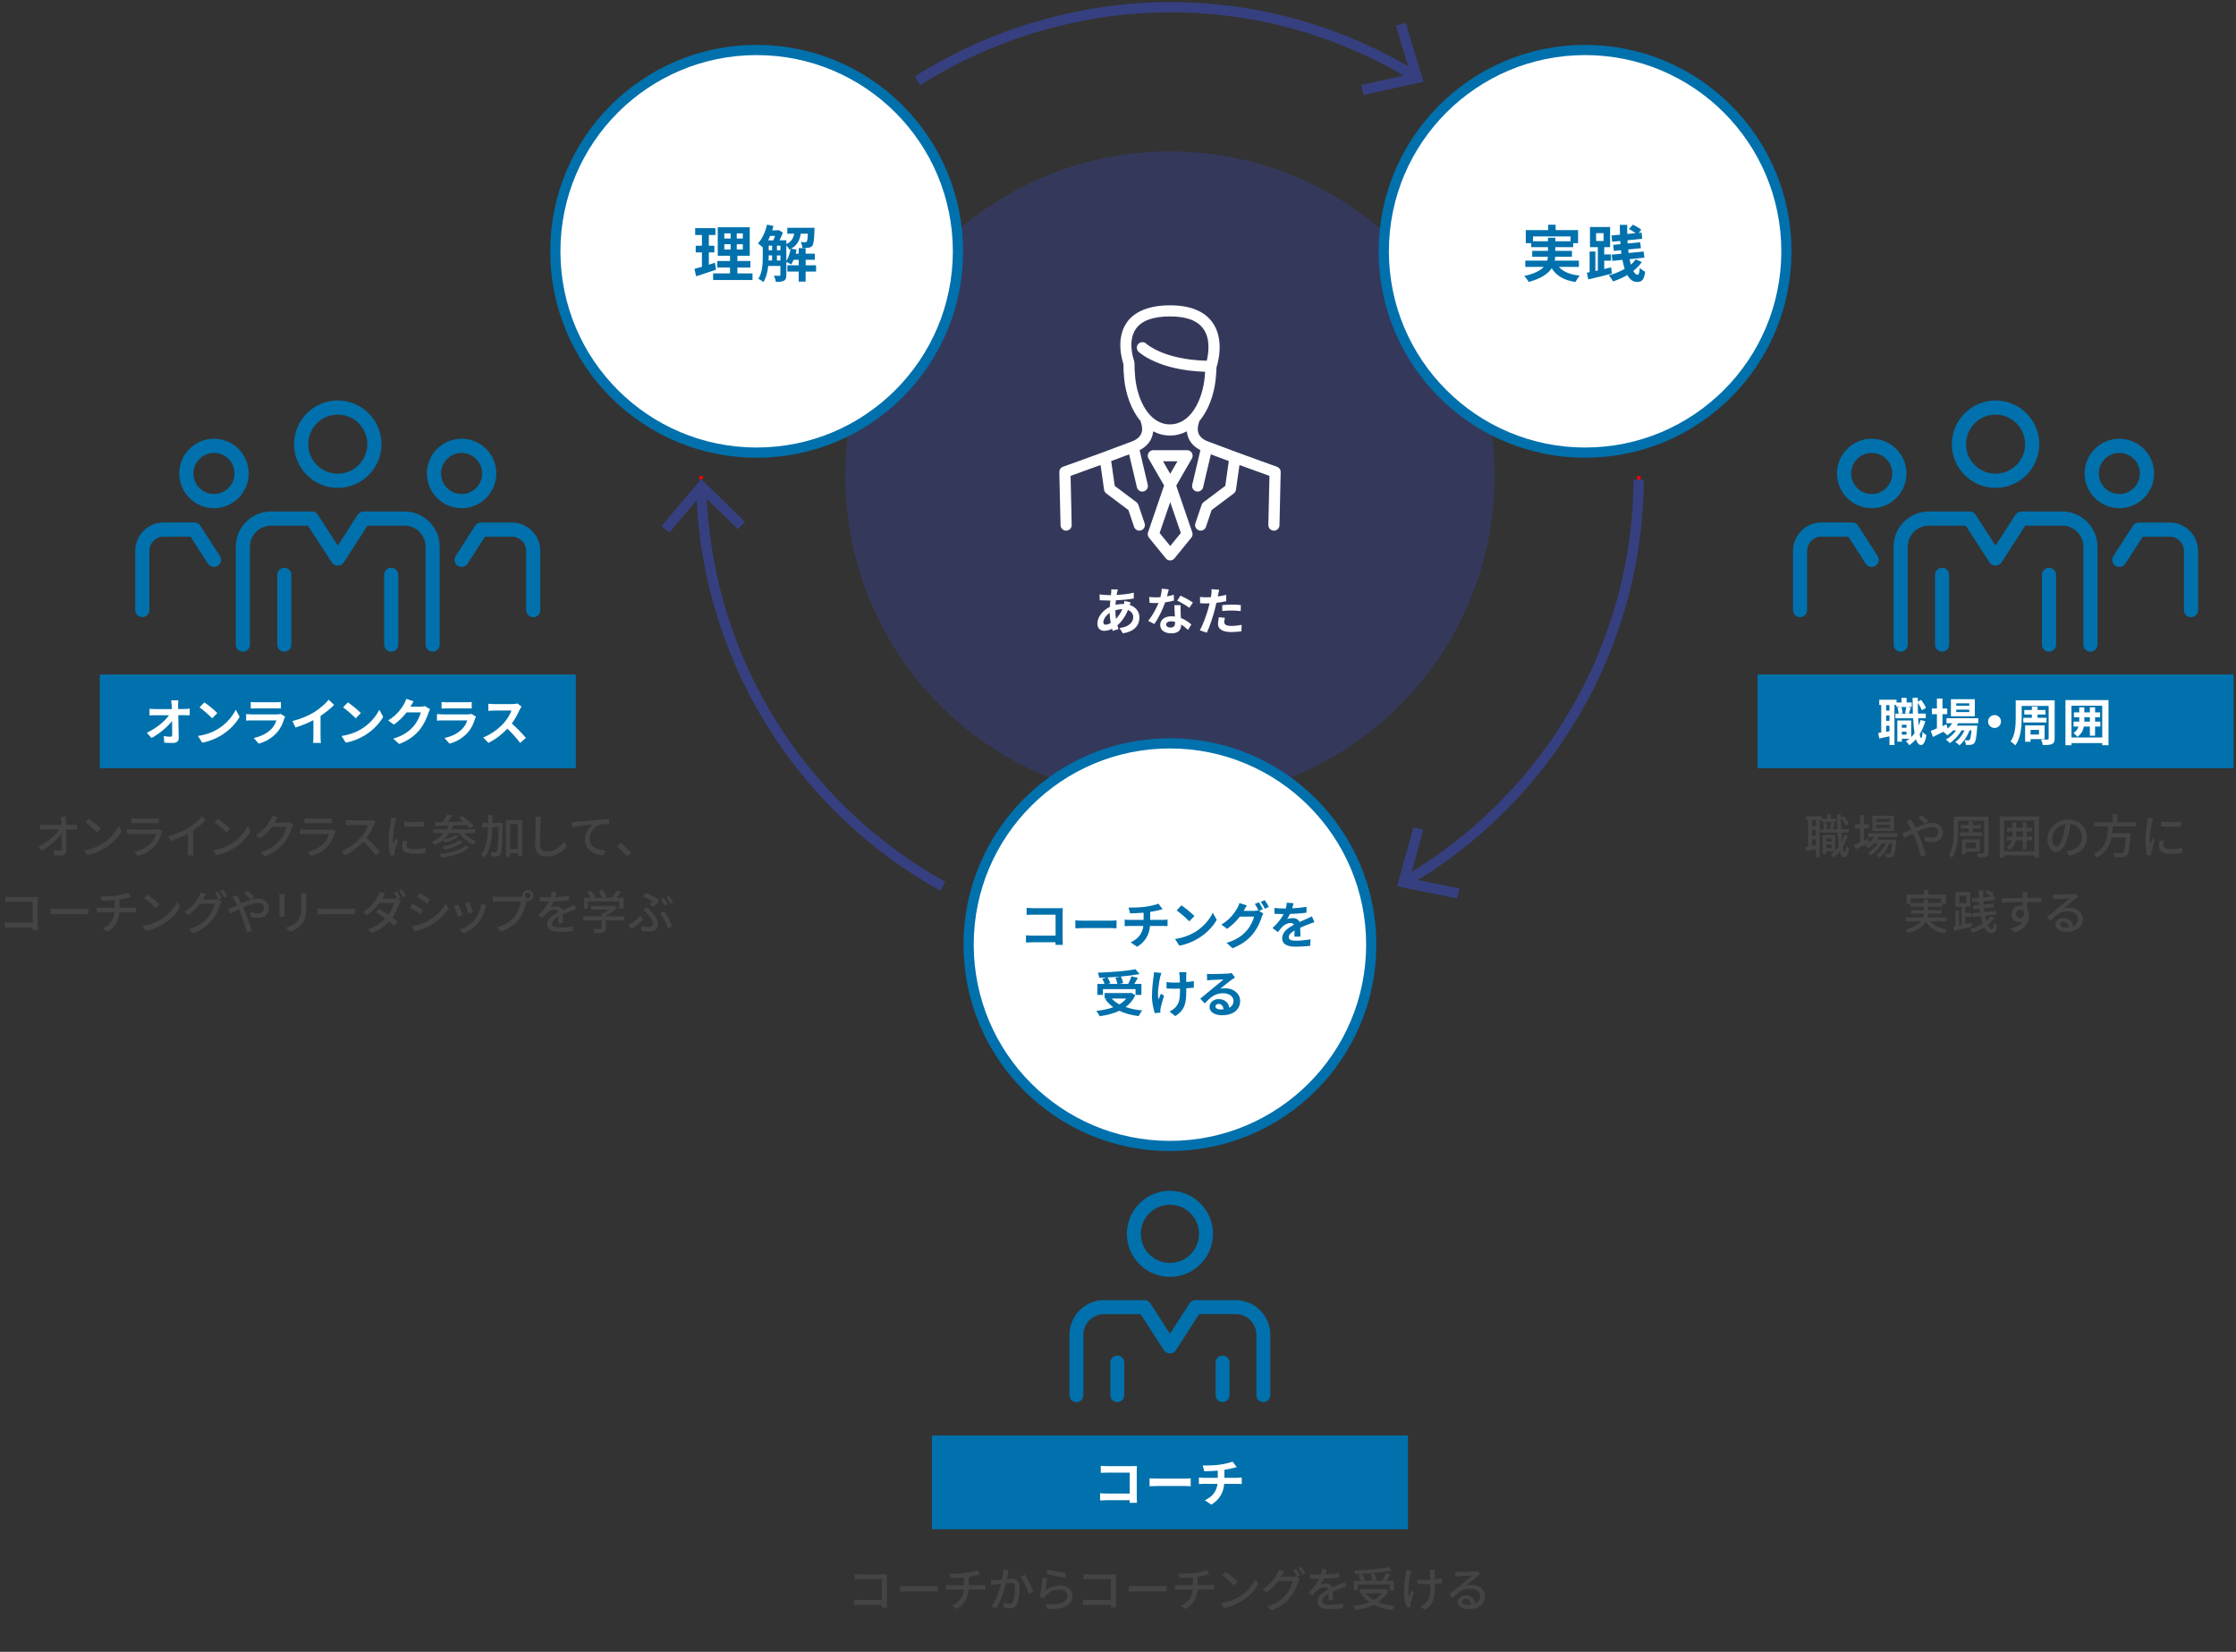 <?xml version="1.0" encoding="UTF-8"?><svg id="_レイヤー_1" xmlns="http://www.w3.org/2000/svg" viewBox="0 0 620 458"><rect x="0" y="0" width="620" height="458" fill="#333333" stroke="none"/><defs><style>.cls-1,.cls-2,.cls-3{fill:none;}.cls-1,.cls-4,.cls-5,.cls-6,.cls-7,.cls-8{stroke-width:0px;}.cls-9{stroke:#0071ac;}.cls-9,.cls-2,.cls-3{stroke-miterlimit:10;}.cls-9,.cls-3{stroke-width:2.83px;}.cls-9,.cls-7{fill:#fff;}.cls-2{stroke:red;}.cls-4{opacity:.54;}.cls-4,.cls-5{fill:#364080;}.cls-3{stroke:#364080;}.cls-6{fill:#444;}.cls-8{fill:#0071ac;}</style></defs><rect class="cls-8" x="27.66" y="187.02" width="132" height="26"/><circle class="cls-4" cx="324.4" cy="132" r="90"/><circle class="cls-9" cx="439.52" cy="69.68" r="55.82"/><circle class="cls-9" cx="324.4" cy="261.93" r="55.82"/><circle class="cls-9" cx="209.8" cy="69.68" r="55.82"/><path class="cls-7" d="m326.17,134.62l4.32-7.49c.28-.48.28-1.07,0-1.54-.28-.48-.79-.77-1.34-.77h-9.35c-.55,0-1.06.29-1.34.77-.28.48-.28,1.07,0,1.54l4.32,7.49-4.45,12.98c-.17.5-.07,1.06.26,1.48l4.67,5.74c.29.36.73.57,1.2.57s.9-.21,1.2-.57l4.67-5.74c.34-.41.44-.97.26-1.48l-4.45-12.98Zm.31-6.72l-2,3.46-2-3.46h4Zm-2,23.49l-2.94-3.6,2.94-8.57,2.94,8.57-2.94,3.6Z"/><path class="cls-7" d="m354.06,129.42s-7.67-2.75-11.12-4.03h0l-7.78-2.91s0,0-.01,0c0,0,0,0,0,0-1.42-.51-2.35-1.24-2.76-2.19-.62-1.41.01-2.97.03-3.02.07-.15.08-.31.1-.47,2.63-3.09,4.17-7.56,4.59-11.84.11-1.11.17-2.12.2-3.09.42-1.3,2.24-7.71-1.08-12.42-2.24-3.18-6.21-4.79-11.81-4.79s-9.82,1.61-12.01,4.8c-3.03,4.4-1.34,10.15-.91,11.44,0,1.25.06,2.58.21,4.06.42,4.29,1.96,8.76,4.59,11.85.01.15.03.31.09.46,0,.02.66,1.6.03,3.02-.42.95-1.34,1.68-2.76,2.19,0,0,0,0,0,0,0,0,0,0-.01,0l-7.78,2.91h0c-3.45,1.29-11.12,4.03-11.12,4.03-.63.22-1.04.82-1.02,1.49l.34,14.72c.02.84.71,1.51,1.54,1.51h.04c.85-.02,1.53-.73,1.51-1.58l-.31-13.61c1.8-.65,5.53-1.99,8.31-3.01l.98,6.85c.06.41.27.77.6,1.02l6.15,4.62,1.57,4.65c.22.64.82,1.05,1.46,1.05.16,0,.33-.03.49-.08.81-.27,1.24-1.15.97-1.96l-1.73-5.11c-.1-.3-.29-.55-.54-.74l-6.02-4.52-.98-6.88,4.98-1.86,2.15,9.13c.17.71.8,1.19,1.5,1.19.12,0,.24-.01.36-.04.83-.2,1.35-1.03,1.15-1.86l-2.26-9.58c1.57-.81,2.68-1.92,3.29-3.34.28-.64.42-1.28.48-1.88,1.38.73,2.93,1.16,4.66,1.16s3.27-.43,4.66-1.16c.06.6.2,1.24.48,1.88.61,1.42,1.72,2.53,3.29,3.34l-2.26,9.58c-.2.83.32,1.66,1.15,1.86.12.03.24.04.36.04.7,0,1.33-.48,1.5-1.19l2.15-9.13,4.98,1.86-.98,6.88-6.02,4.52c-.25.19-.44.45-.54.74l-1.73,5.11c-.27.81.16,1.68.97,1.96.16.06.33.08.5.08.64,0,1.25-.41,1.46-1.05l1.57-4.65,6.15-4.62c.33-.25.54-.61.6-1.02l.98-6.85c2.78,1.02,6.51,2.36,8.31,3.01l-.31,13.61c-.02.85.66,1.56,1.51,1.58h.04c.84,0,1.52-.67,1.54-1.51l.33-14.72c.02-.66-.4-1.26-1.02-1.49Zm-39.29-24.76c-.14-1.49-.21-2.81-.2-4.03,0-.1-.04-.2-.06-.29-.02-.09-.01-.18-.04-.27-.02-.05-1.97-5.35.48-8.88,1.59-2.29,4.77-3.45,9.46-3.45s7.65,1.17,9.28,3.47c2.03,2.87,1.38,6.93.92,8.81-11.89-.27-16.74-4.68-16.78-4.72-.62-.59-1.59-.57-2.18.04-.59.61-.57,1.59.04,2.18.23.22,5.55,5.17,18.47,5.56-.03.5-.07,1.02-.13,1.57-.61,6.27-3.88,13.02-9.63,13.02s-9.02-6.75-9.63-13.02Z"/><path class="cls-8" d="m112.17,141.82h-3.5c-.06,0-.13,0-.19,0h-7.65c-.67,0-1.29.34-1.65.9l-5.52,8.57-5.52-8.57c-.36-.56-.98-.9-1.65-.9h-11.34c-5.39,0-9.77,4.39-9.77,9.78v27.14c0,1.09.88,1.96,1.96,1.96s1.96-.88,1.96-1.96v-27.14c0-3.22,2.62-5.84,5.84-5.84h10.27s6.59,10.22,6.59,10.22c.72,1.12,2.58,1.12,3.3,0l6.59-10.23h6.39c.06,0,.13,0,.19,0h3.69c3.22,0,5.84,2.62,5.84,5.84v27.14c0,1.09.88,1.96,1.96,1.96s1.96-.88,1.96-1.96v-27.14c0-5.39-4.38-9.77-9.77-9.77Z"/><path class="cls-8" d="m78.84,157.43c-1.09,0-1.96.88-1.96,1.96v19.34c0,1.09.88,1.96,1.96,1.96s1.96-.88,1.96-1.96v-19.34c0-1.09-.88-1.96-1.96-1.96Z"/><path class="cls-8" d="m108.48,157.43c-1.08,0-1.96.88-1.96,1.96v19.34c0,1.09.88,1.96,1.96,1.96s1.96-.88,1.96-1.96v-19.34c0-1.09-.88-1.96-1.96-1.96Z"/><path class="cls-8" d="m93.66,135.28c6.68,0,12.12-5.44,12.12-12.12s-5.44-12.12-12.12-12.12-12.12,5.44-12.12,12.12,5.44,12.12,12.12,12.12Zm0-20.32c4.52,0,8.19,3.67,8.19,8.19s-3.68,8.19-8.19,8.19-8.19-3.68-8.19-8.19,3.68-8.19,8.19-8.19Z"/><path class="cls-8" d="m55.56,145.77c-.36-.56-.98-.9-1.65-.9h-8.56c-4.33,0-7.85,3.53-7.85,7.86v16.43c0,1.09.88,1.96,1.96,1.96s1.96-.88,1.96-1.96v-16.43c0-2.16,1.76-3.92,3.92-3.92h7.49s4.83,7.49,4.83,7.49c.59.91,1.8,1.17,2.72.59.91-.59,1.17-1.8.59-2.72l-5.41-8.39Z"/><path class="cls-8" d="m59.33,140.91c5.31,0,9.63-4.32,9.63-9.63s-4.32-9.63-9.63-9.63-9.63,4.32-9.63,9.63,4.32,9.63,9.63,9.63Zm0-15.33c3.14,0,5.7,2.56,5.7,5.7s-2.56,5.7-5.7,5.7-5.7-2.56-5.7-5.7,2.56-5.7,5.7-5.7Z"/><path class="cls-8" d="m141.96,144.88h-8.56s0,0,0,0c-.67,0-1.29.34-1.65.9l-5.41,8.39c-.59.91-.33,2.13.59,2.72.91.59,2.13.32,2.72-.59l4.83-7.49h7.49c2.16,0,3.92,1.77,3.92,3.93v16.43c0,1.09.88,1.96,1.96,1.96s1.96-.88,1.96-1.96v-16.43c0-4.33-3.52-7.85-7.85-7.85Z"/><path class="cls-8" d="m127.99,140.91c5.31,0,9.63-4.32,9.63-9.63s-4.32-9.63-9.63-9.63-9.63,4.32-9.63,9.63,4.32,9.63,9.63,9.63Zm0-15.33c3.14,0,5.7,2.56,5.7,5.7s-2.56,5.7-5.7,5.7-5.7-2.56-5.7-5.7,2.56-5.7,5.7-5.7Z"/><path class="cls-8" d="m286.39,251.82h7.06c.41,0,1-.01,1.23-.03-.01.32-.04.88-.04,1.29v7.26c0,.49.03,1.23.06,1.65h-2.03c.01-.22.01-.46.01-.73h-6.39c-.55,0-1.35.04-1.81.08v-2c.49.04,1.12.08,1.75.08h6.46v-5.8h-6.29c-.59,0-1.34.03-1.74.05v-1.95c.52.06,1.25.08,1.72.08Z"/><path class="cls-8" d="m300.43,255.28h7.52c.66,0,1.27-.06,1.64-.08v2.2c-.34-.01-1.05-.07-1.64-.07h-7.52c-.8,0-1.74.03-2.25.07v-2.2c.5.04,1.53.08,2.25.08Z"/><path class="cls-8" d="m317.68,251.4c1.4-.2,2.83-.52,3.53-.84l1.15,1.54c-.48.11-.84.21-1.08.27-.69.18-1.51.34-2.35.46v2.23h3.53c.31,0,.97-.06,1.28-.08v1.81c-.38-.03-.86-.05-1.23-.05h-3.63c-.21,2.35-1.22,4.34-3.59,5.77l-1.78-1.22c2.13-.98,3.25-2.48,3.52-4.55h-3.85c-.43,0-.95.03-1.32.05v-1.81c.38.04.85.08,1.29.08h3.95v-1.99c-1.34.11-2.81.15-3.75.18l-.43-1.62c1.06.03,3.24,0,4.78-.22Z"/><path class="cls-8" d="m331.19,258.53c2.4-1.42,4.22-3.56,5.1-5.45l1.09,1.97c-1.06,1.89-2.93,3.82-5.18,5.18-1.42.85-3.22,1.64-5.2,1.97l-1.18-1.85c2.18-.31,4.01-1.02,5.36-1.83Zm0-4.53l-1.43,1.46c-.73-.78-2.48-2.31-3.5-3.03l1.32-1.4c.98.66,2.8,2.12,3.61,2.97Z"/><path class="cls-8" d="m350.15,252.13l-1.04.43,1.19.73c-.15.27-.35.66-.46,1.01-.38,1.25-1.18,3.11-2.45,4.66-1.33,1.64-3.01,2.91-5.64,3.96l-1.65-1.49c2.86-.85,4.41-2.07,5.64-3.47.95-1.08,1.77-2.77,1.99-3.81h-3.94c-.94,1.22-2.16,2.45-3.54,3.39l-1.57-1.18c2.45-1.48,3.68-3.3,4.37-4.51.21-.34.5-.98.63-1.46l2.06.67c-.34.49-.7,1.12-.85,1.43-.01.03-.03.04-.04.07h2.8c.43,0,.91-.07,1.22-.17l.1.06c-.28-.56-.67-1.3-1.02-1.81l1.11-.45c.35.5.85,1.4,1.11,1.92Zm1.68-.64l-1.11.48c-.29-.59-.74-1.4-1.13-1.93l1.11-.45c.36.52.88,1.41,1.13,1.91Z"/><path class="cls-8" d="m358.31,251.85c1.33-.07,2.73-.2,3.96-.41v1.62c-1.34.2-3.07.31-4.58.35-.24.52-.52,1.02-.8,1.43.36-.17,1.12-.28,1.58-.28.85,0,1.55.37,1.86,1.08.73-.34,1.32-.57,1.89-.83.55-.24,1.04-.46,1.55-.73l.7,1.62c-.45.13-1.19.41-1.67.59-.63.25-1.43.56-2.28.95.01.79.04,1.82.06,2.47h-1.68c.04-.42.06-1.09.07-1.71-1.05.6-1.61,1.15-1.61,1.85,0,.77.66.98,2.03.98,1.19,0,2.75-.15,3.98-.39l-.06,1.81c-.92.13-2.65.24-3.96.24-2.2,0-3.82-.53-3.82-2.34s1.68-2.91,3.28-3.74c-.21-.35-.59-.48-.98-.48-.79,0-1.65.45-2.19.97-.42.42-.83.92-1.3,1.54l-1.5-1.12c1.47-1.36,2.46-2.61,3.1-3.87h-.18c-.57,0-1.6-.03-2.37-.08v-1.64c.71.11,1.75.17,2.47.17h.67c.15-.56.25-1.11.28-1.61l1.85.15c-.07.35-.17.81-.35,1.4Z"/><path class="cls-8" d="m314.79,275.96c-.63,1.37-1.55,2.44-2.69,3.26,1.35.48,2.91.8,4.64.95-.35.38-.8,1.11-1.02,1.56-2.03-.25-3.84-.73-5.35-1.47-1.61.77-3.47,1.23-5.45,1.5-.17-.39-.63-1.13-.98-1.47,1.75-.18,3.38-.5,4.76-1.02-.85-.6-1.6-1.34-2.21-2.2l.46-.2h-.66v-1.53h7.07l.31-.07,1.12.69Zm-8.96-.1h-1.55v-3.04h2c-.14-.43-.41-.99-.66-1.44l1.25-.35c-.7.04-1.42.07-2.09.08-.03-.42-.22-1.05-.38-1.41,3.68-.13,7.9-.46,10.45-.95l1.12,1.34c-1.51.28-3.32.5-5.18.67.28.56.55,1.3.63,1.81l-1.04.25h2.44c.34-.64.7-1.47.91-2.1l1.78.42c-.32.59-.69,1.16-1.01,1.68h1.99v3.04h-1.62v-1.6h-9.04v1.6Zm4.86-5.1c-1.18.11-2.4.2-3.59.25.32.52.64,1.15.78,1.6l-.73.21h2.68c-.08-.49-.29-1.19-.53-1.74l1.39-.32Zm-2.44,6.11c.57.63,1.29,1.16,2.13,1.62.74-.45,1.4-.98,1.91-1.62h-4.03Z"/><path class="cls-8" d="m321.69,270.92c-.35,1.55-.84,4.5-.46,6.23.18-.43.43-1.11.67-1.62l.87.56c-.41,1.21-.78,2.62-.95,3.42-.06.21-.08.52-.08.69,0,.14.01.38.03.57l-1.55.15c-.31-.84-.8-2.8-.8-4.54,0-2.3.28-4.46.45-5.59.07-.39.08-.87.1-1.22l2.07.21c-.13.34-.27.84-.34,1.13Zm7.23-.42v1.79c.78-.06,1.53-.14,2.1-.25v1.82c-.58.07-1.3.12-2.09.17v.59c0,3.31-.25,5.34-3.05,7.12l-1.61-1.27c.53-.24,1.23-.69,1.62-1.12,1.08-1.12,1.3-2.37,1.3-4.73v-.5c-.53.01-1.05.03-1.57.03-.6,0-1.47-.04-2.16-.07v-1.78c.69.1,1.37.15,2.12.15.5,0,1.05-.01,1.58-.03-.01-.79-.03-1.51-.06-1.89-.03-.35-.1-.74-.15-.97h2.03c-.04.31-.06.64-.07.95Z"/><path class="cls-8" d="m335.93,270.08c.74,0,3.74-.06,4.54-.13.57-.06.9-.1,1.06-.15l.91,1.25c-.32.21-.66.41-.98.64-.76.53-2.23,1.77-3.11,2.47.46-.11.88-.15,1.33-.15,2.38,0,4.19,1.49,4.19,3.53,0,2.21-1.68,3.96-5.07,3.96-1.95,0-3.42-.9-3.42-2.3,0-1.13,1.02-2.18,2.51-2.18,1.74,0,2.79,1.06,2.98,2.4.77-.41,1.16-1.05,1.16-1.91,0-1.26-1.26-2.12-2.91-2.12-2.14,0-3.54,1.13-5.04,2.84l-1.27-1.32c.99-.8,2.69-2.23,3.52-2.91.79-.64,2.24-1.82,2.93-2.42-.71.01-2.65.1-3.39.14-.38.03-.83.07-1.15.11l-.06-1.82c.39.06.88.07,1.27.07Zm2.52,9.82c.29,0,.56-.01.81-.04-.08-.91-.6-1.5-1.36-1.5-.53,0-.87.32-.87.67,0,.52.57.87,1.41.87Z"/><path class="cls-7" d="m49.38,195.58c0,.31.01.64.01,1.01h1.75c.46,0,1.12-.06,1.46-.11v1.86c-.45-.01-.98-.04-1.36-.04h-1.81c.04,2.04.1,4.38.13,6.28.01.9-.5,1.42-1.57,1.42-.85,0-1.64-.03-2.44-.08l-.15-1.82c.63.11,1.39.17,1.86.17.35,0,.49-.18.49-.59,0-.94,0-2.34-.03-3.78-1.23,1.61-3.5,3.56-5.71,4.73l-1.29-1.46c2.73-1.29,5.04-3.26,6.16-4.86h-3.82c-.5,0-1.11.03-1.6.06v-1.86c.41.06,1.08.1,1.55.1h4.64c-.01-.36-.03-.7-.04-1.01-.04-.6-.08-1.05-.14-1.42h1.99c-.06.43-.08.98-.08,1.42Z"/><path class="cls-7" d="m60.26,202.23c2.4-1.42,4.22-3.56,5.1-5.45l1.09,1.98c-1.06,1.89-2.93,3.82-5.18,5.18-1.42.85-3.22,1.64-5.2,1.97l-1.18-1.85c2.19-.31,4.01-1.02,5.37-1.83Zm0-4.52l-1.43,1.46c-.73-.79-2.48-2.31-3.5-3.03l1.32-1.4c.98.66,2.8,2.12,3.61,2.97Z"/><path class="cls-7" d="m78.81,199.29c-.42,1.36-1.02,2.72-2.07,3.88-1.42,1.57-3.21,2.52-5,3.03l-1.39-1.58c2.1-.43,3.78-1.36,4.85-2.45.76-.77,1.19-1.64,1.44-2.42h-6.77c-.34,0-1.04.01-1.62.07v-1.82c.59.04,1.19.08,1.62.08h6.93c.45,0,.83-.06,1.02-.14l1.25.77c-.1.18-.21.43-.27.59Zm-7.82-4.58h5.39c.43,0,1.12-.01,1.51-.07v1.81c-.38-.03-1.04-.04-1.54-.04h-5.36c-.45,0-1.05.01-1.46.04v-1.81c.39.06.98.07,1.46.07Z"/><path class="cls-7" d="m87.19,197.42c1.44-.9,3.04-2.3,3.95-3.4l1.51,1.44c-1.06,1.05-2.41,2.14-3.77,3.04v5.66c0,.62.03,1.49.13,1.83h-2.21c.06-.34.1-1.22.1-1.83v-4.48c-1.44.76-3.22,1.51-4.95,2.02l-.88-1.76c2.51-.64,4.57-1.56,6.12-2.51Z"/><path class="cls-7" d="m100.06,202.23c2.39-1.42,4.22-3.56,5.1-5.45l1.09,1.98c-1.06,1.89-2.93,3.82-5.18,5.18-1.41.85-3.22,1.64-5.2,1.97l-1.18-1.85c2.19-.31,4.01-1.02,5.37-1.83Zm0-4.52l-1.43,1.46c-.73-.79-2.48-2.31-3.5-3.03l1.32-1.4c.98.66,2.8,2.12,3.61,2.97Z"/><path class="cls-7" d="m113.82,195.88s-.03.04-.04.07h2.82c.43,0,.9-.07,1.22-.17l1.43.88c-.15.27-.35.66-.46,1.01-.38,1.25-1.18,3.11-2.44,4.68-1.33,1.62-3.03,2.91-5.66,3.95l-1.65-1.49c2.87-.85,4.43-2.07,5.65-3.46.95-1.09,1.76-2.77,1.99-3.82h-3.94c-.94,1.22-2.16,2.45-3.53,3.39l-1.57-1.16c2.45-1.5,3.67-3.31,4.37-4.51.21-.35.5-1,.63-1.47l2.04.67c-.32.49-.69,1.12-.85,1.43Z"/><path class="cls-7" d="m131.72,199.29c-.42,1.36-1.02,2.72-2.07,3.88-1.42,1.57-3.21,2.52-5,3.03l-1.39-1.58c2.1-.43,3.78-1.36,4.85-2.45.76-.77,1.19-1.64,1.44-2.42h-6.77c-.34,0-1.04.01-1.62.07v-1.82c.59.04,1.19.08,1.62.08h6.93c.45,0,.83-.06,1.02-.14l1.25.77c-.1.18-.21.43-.27.59Zm-7.82-4.58h5.39c.43,0,1.12-.01,1.51-.07v1.81c-.38-.03-1.04-.04-1.54-.04h-5.36c-.45,0-1.05.01-1.46.04v-1.81c.39.06.98.07,1.46.07Z"/><path class="cls-7" d="m144.11,196.75c-.48,1.09-1.26,2.59-2.2,3.85,1.39,1.21,3.08,3,3.91,4.01l-1.6,1.39c-.91-1.26-2.21-2.69-3.53-3.96-1.49,1.57-3.35,3.03-5.27,3.94l-1.44-1.51c2.26-.84,4.43-2.55,5.74-4.02.92-1.05,1.78-2.44,2.09-3.43h-4.75c-.59,0-1.36.08-1.65.1v-1.99c.38.06,1.23.1,1.65.1h4.95c.6,0,1.16-.08,1.44-.18l1.15.85c-.11.15-.36.59-.49.87Z"/><path class="cls-6" d="m18.29,227.61c0,.31.01.69.01,1.13h1.86c.38,0,.94-.05,1.21-.09v1.37c-.35-.01-.82-.03-1.14-.03h-1.9c.04,1.92.09,4.33.1,6.01,0,.75-.44,1.17-1.31,1.17-.71,0-1.47-.04-2.16-.08l-.1-1.34c.6.09,1.31.14,1.78.14.35,0,.48-.17.48-.52,0-.97-.01-2.6-.04-4.19-1.12,1.52-3.32,3.48-5.53,4.65l-.94-1.07c2.59-1.23,4.82-3.25,5.86-4.78h-3.97c-.46,0-.9.01-1.33.04v-1.38c.36.05.88.09,1.3.09h4.54c-.01-.43-.03-.82-.04-1.13-.03-.52-.06-.87-.12-1.18h1.48c-.05.38-.08.8-.06,1.18Z"/><path class="cls-6" d="m28.42,233.91c2.09-1.29,3.72-3.24,4.51-4.9l.79,1.42c-.94,1.69-2.54,3.46-4.56,4.71-1.31.8-2.96,1.57-4.98,1.94l-.87-1.34c2.17-.33,3.86-1.05,5.11-1.82Zm-.44-4.16l-1.03,1.05c-.68-.69-2.29-2.11-3.25-2.76l.95-1.01c.91.61,2.6,1.96,3.33,2.72Z"/><path class="cls-6" d="m44.82,230.94c-.36,1.26-.95,2.57-1.91,3.64-1.34,1.48-2.99,2.3-4.65,2.77l-1.01-1.17c1.9-.39,3.48-1.24,4.55-2.34.74-.77,1.21-1.74,1.44-2.6h-6.62c-.31,0-.88.01-1.38.05v-1.35c.51.05,1,.09,1.38.09h6.66c.35,0,.66-.05.83-.12l.92.57c-.08.14-.18.34-.21.45Zm-7.15-3.96h5.06c.42,0,.95-.03,1.27-.06v1.34c-.33-.03-.84-.04-1.29-.04h-5.04c-.42,0-.88.01-1.25.04v-1.34c.34.04.82.06,1.25.06Z"/><path class="cls-6" d="m52.35,229.47c1.35-.83,2.73-2.04,3.61-3.09l1.09,1.04c-.99,1-2.21,2-3.5,2.85v5.4c0,.53.03,1.25.09,1.53h-1.61c.04-.29.08-1,.08-1.53v-4.52c-1.37.74-3.08,1.5-4.8,2.02l-.64-1.29c2.27-.61,4.22-1.5,5.67-2.39Z"/><path class="cls-6" d="m64.22,233.91c2.09-1.29,3.72-3.24,4.51-4.9l.79,1.42c-.94,1.69-2.54,3.46-4.56,4.71-1.31.8-2.96,1.57-4.98,1.94l-.87-1.34c2.17-.33,3.86-1.05,5.11-1.82Zm-.44-4.16l-1.03,1.05c-.68-.69-2.29-2.11-3.25-2.76l.95-1.01c.91.61,2.6,1.96,3.33,2.72Z"/><path class="cls-6" d="m76.35,227.76c-.05.1-.12.22-.18.33h3.12c.36,0,.73-.04.97-.13l1.07.65c-.13.21-.27.53-.36.79-.35,1.25-1.12,2.99-2.29,4.42-1.2,1.48-2.77,2.67-5.2,3.6l-1.21-1.08c2.51-.75,4.06-1.9,5.21-3.25.96-1.11,1.74-2.74,1.98-3.84h-4.06c-.83,1.12-1.94,2.28-3.3,3.19l-1.14-.86c2.26-1.35,3.47-3.16,4.08-4.3.16-.26.38-.79.48-1.17l1.51.49c-.26.39-.53.9-.68,1.16Z"/><path class="cls-6" d="m92.82,230.94c-.36,1.26-.95,2.57-1.91,3.64-1.34,1.48-2.99,2.3-4.65,2.77l-1.01-1.17c1.9-.39,3.48-1.24,4.55-2.34.74-.77,1.21-1.74,1.44-2.6h-6.62c-.31,0-.88.01-1.38.05v-1.35c.51.05,1,.09,1.38.09h6.66c.35,0,.66-.05.83-.12l.92.57c-.08.14-.18.34-.21.45Zm-7.15-3.96h5.06c.42,0,.95-.03,1.27-.06v1.34c-.33-.03-.84-.04-1.29-.04h-5.04c-.42,0-.88.01-1.25.04v-1.34c.34.04.82.06,1.25.06Z"/><path class="cls-6" d="m103.74,228.64c-.46,1.07-1.22,2.54-2.13,3.71,1.34,1.14,2.91,2.82,3.72,3.81l-1.14,1.01c-.86-1.17-2.16-2.6-3.44-3.8-1.39,1.48-3.15,2.87-5,3.74l-1.05-1.11c2.11-.8,4.06-2.37,5.34-3.81.88-.99,1.76-2.42,2.07-3.43h-4.77c-.51,0-1.21.06-1.42.08v-1.47c.26.04,1.01.09,1.42.09h4.82c.48,0,.91-.05,1.13-.13l.84.62c-.09.13-.29.46-.38.68Z"/><path class="cls-6" d="m109.59,227.85c-.22,1.07-.64,3.51-.64,4.9,0,.46.03.91.08,1.39.22-.53.48-1.17.69-1.65l.65.52c-.34.99-.79,2.38-.92,3.03-.04.18-.08.45-.06.6,0,.13.01.32.03.48l-1.18.08c-.26-.91-.48-2.44-.48-4.2,0-1.94.42-4.15.56-5.19.05-.32.1-.73.12-1.08l1.44.13c-.09.23-.22.75-.27.99Zm3.11,6.51c0,.58.46,1.07,2.03,1.07,1.17,0,2.14-.1,3.24-.35l.03,1.39c-.82.16-1.9.26-3.29.26-2.21,0-3.22-.77-3.22-2.03,0-.47.07-.96.22-1.6l1.17.1c-.12.46-.17.81-.17,1.16Zm4.89-6.57v1.33c-1.48.14-3.94.16-5.45,0v-1.33c1.48.23,4.1.18,5.45,0Z"/><path class="cls-6" d="m128.69,230.99c.86.97,2.12,1.83,3.33,2.3-.26.23-.62.68-.79.96-1.47-.68-2.93-1.9-3.89-3.26h-2.77c-.48.69-1.05,1.3-1.68,1.83,1.17-.27,2.57-.77,3.34-1.3l.94.46c-.97.71-2.51,1.29-3.8,1.62-.14-.2-.38-.47-.61-.66-.66.55-1.39,1.01-2.18,1.4-.17-.26-.62-.73-.88-.95,1.34-.55,2.5-1.37,3.39-2.41h-2.95v-1.04h3.72c.2-.33.38-.66.52-1.01-1.35.05-2.6.09-3.63.12l-.14-1.08c.64-.01,1.37-.03,2.17-.04.48-.66.99-1.5,1.3-2.13l1.33.34c-.4.59-.86,1.22-1.29,1.76,1.35-.03,2.83-.07,4.3-.1-.4-.34-.82-.66-1.21-.94l.95-.56c1.13.74,2.54,1.87,3.21,2.69l-1.03.64c-.21-.26-.49-.56-.83-.88-1.27.05-2.56.1-3.81.16-.14.37-.31.72-.49,1.05h6.54v1.04h-3.05Zm1.48,3.9c-1.61,1.65-4.53,2.48-7.79,2.9-.12-.3-.35-.74-.57-1,3.07-.3,5.9-1.03,7.31-2.41l1.05.51Zm-1.72-1.44c-1.25,1-3.3,1.74-5.2,2.17-.14-.27-.4-.64-.65-.87,1.77-.33,3.82-.96,4.89-1.77l.96.47Z"/><path class="cls-6" d="m139.39,228.19s0,.43-.01.59c-.1,5.62-.2,7.54-.6,8.12-.26.38-.51.51-.92.57-.36.05-.94.05-1.53.03-.01-.36-.14-.88-.35-1.21.57.03,1.09.04,1.31.04.21,0,.33-.03.44-.22.27-.35.38-2.05.48-6.73h-1.69c-.12,3.47-.56,6.47-2.28,8.37-.2-.27-.61-.68-.9-.86,1.53-1.69,1.9-4.37,1.99-7.51h-1.65v-1.18h1.68c.01-.71.01-1.44.01-2.2h1.2c0,.74,0,1.48-.01,2.2h2.83Zm5.42-.83v10.06h-1.22v-.83h-2.13v.94h-1.16v-10.17h4.51Zm-1.22,8.07v-6.9h-2.13v6.9h2.13Z"/><path class="cls-6" d="m149.9,228c-.07,1.44-.16,4.45-.16,6.24,0,1.38.84,1.85,1.98,1.85,2.27,0,3.64-1.29,4.58-2.68l.92,1.13c-.86,1.24-2.61,2.91-5.53,2.91-1.98,0-3.3-.84-3.3-3,0-1.85.13-5.2.13-6.45,0-.55-.05-1.08-.14-1.51h1.66c-.08.49-.13,1.04-.14,1.51Z"/><path class="cls-6" d="m159.67,227.87c.95-.09,3.26-.31,5.66-.51,1.39-.12,2.69-.2,3.59-.23v1.31c-.71,0-1.85.01-2.52.2-1.73.52-2.89,2.37-2.89,3.91,0,2.37,2.21,3.16,4.37,3.25l-.48,1.38c-2.55-.12-5.21-1.48-5.21-4.35,0-1.95,1.16-3.54,2.21-4.23-1.31.14-4.34.46-5.79.77l-.14-1.43c.51-.01.96-.04,1.21-.07Z"/><path class="cls-6" d="m171.05,234.63l1.07-.94c.92.75,2.13,1.98,2.87,2.87l-1.11.94c-.82-1-1.92-2.11-2.83-2.87Z"/><path class="cls-6" d="m2.99,248.74h6.46c.35,0,.81-.01,1.04-.03-.01.29-.03.75-.03,1.09v6.72c0,.46.03,1.09.05,1.38h-1.48c0-.18.01-.43.01-.7H2.89c-.53,0-1.18.03-1.56.05v-1.47c.38.03.95.06,1.51.06h6.23v-5.8H2.99c-.51,0-1.17.03-1.51.05v-1.44c.46.04,1.08.08,1.51.08Z"/><path class="cls-6" d="m15.98,251.99h7.07c.62,0,1.13-.05,1.46-.08v1.61c-.29-.01-.88-.07-1.46-.07h-7.07c-.71,0-1.49.03-1.94.07v-1.61c.43.03,1.24.08,1.94.08Z"/><path class="cls-6" d="m32.23,248.34c1.24-.17,2.67-.47,3.32-.77l.84,1.14c-.35.09-.64.16-.84.21-.64.17-1.53.35-2.41.48v2.3h3.46c.27,0,.81-.03,1.09-.05v1.33c-.31-.03-.73-.04-1.07-.04h-3.51c-.17,2.3-1.12,4.1-3.34,5.39l-1.29-.88c2.02-.95,3.08-2.37,3.28-4.51h-3.74c-.4,0-.86.01-1.18.04v-1.34c.31.04.77.07,1.17.07h3.8v-2.13c-1.29.12-2.7.16-3.65.17l-.32-1.2c.99.04,2.98,0,4.41-.21Z"/><path class="cls-6" d="m44.66,254.91c2.09-1.29,3.72-3.24,4.51-4.9l.79,1.42c-.94,1.69-2.54,3.46-4.56,4.71-1.31.8-2.96,1.57-4.98,1.94l-.87-1.34c2.17-.33,3.86-1.05,5.11-1.82Zm-.44-4.16l-1.03,1.05c-.68-.69-2.29-2.11-3.25-2.76l.95-1.01c.91.61,2.6,1.96,3.33,2.72Z"/><path class="cls-6" d="m56.46,249.06c-.06.12-.12.22-.2.34h3.13c.36,0,.73-.05.98-.13l1.07.65c-.13.21-.27.53-.36.79-.35,1.25-1.12,2.99-2.29,4.42-1.2,1.47-2.77,2.67-5.2,3.6l-1.21-1.09c2.51-.74,4.06-1.9,5.21-3.24.96-1.1,1.74-2.74,1.98-3.83h-4.07c-.82,1.12-1.94,2.26-3.29,3.17l-1.14-.85c2.26-1.37,3.47-3.16,4.08-4.3.16-.27.38-.79.48-1.17l1.51.49c-.26.39-.53.88-.68,1.14Zm5.03-.07l-.86.36c-.26-.52-.68-1.3-1.03-1.79l.83-.35c.32.47.79,1.27,1.05,1.78Zm1.5-.57l-.84.38c-.27-.56-.7-1.3-1.07-1.79l.83-.35c.35.48.85,1.3,1.08,1.77Z"/><path class="cls-6" d="m66.21,249.15c.22.42.46.88.7,1.38,1.56-.69,3.24-1.35,4.59-1.35,1.89,0,3.04,1.12,3.04,2.57,0,1.64-1.09,2.78-3.09,2.78-.73,0-1.48-.18-1.98-.36l.04-1.3c.53.25,1.18.44,1.82.44,1.23,0,1.87-.68,1.87-1.61,0-.73-.6-1.35-1.74-1.35-1.08,0-2.6.58-4.06,1.25.16.32.3.65.44.96.66,1.54,1.56,4.1,2,5.55l-1.42.36c-.4-1.59-1.04-3.72-1.75-5.36-.14-.33-.29-.65-.43-.98-.97.48-1.85.94-2.42,1.2l-.62-1.31c.44-.12.95-.29,1.17-.39.43-.17.88-.37,1.38-.59-.23-.48-.46-.92-.66-1.29-.17-.29-.47-.73-.69-1.01l1.33-.53c.1.22.35.7.48.94Zm1.51-1.4l.95-.68c.44.35,1.42,1.18,1.88,1.66l-.95.73c-.48-.49-1.34-1.31-1.89-1.72Z"/><path class="cls-6" d="m78.9,248.82v4.36c0,.34.03.79.05,1.05h-1.5c.01-.22.05-.68.05-1.05v-4.36c0-.23-.01-.69-.05-.96h1.5c-.03.27-.05.6-.05.96Zm6.03.13v2.31c0,2.98-.47,4.08-1.43,5.17-.84.99-2.16,1.59-3.11,1.9l-1.08-1.13c1.24-.31,2.31-.81,3.12-1.69.91-1.04,1.08-2.05,1.08-4.33v-2.24c0-.47-.04-.86-.08-1.2h1.55c-.03.34-.05.73-.05,1.2Z"/><path class="cls-6" d="m89.95,251.99h7.07c.62,0,1.13-.05,1.46-.08v1.61c-.29-.01-.88-.07-1.46-.07h-7.07c-.71,0-1.5.03-1.94.07v-1.61c.43.03,1.24.08,1.94.08Z"/><path class="cls-6" d="m111.06,248.93l-.71.31.77.47c-.13.21-.27.53-.36.79-.35,1.13-1.03,2.61-1.99,3.91.56.4,1.07.79,1.47,1.12l-.96,1.16c-.38-.34-.86-.74-1.4-1.17-1.16,1.25-2.69,2.4-4.82,3.2l-1.17-1.03c2.22-.68,3.77-1.82,4.9-2.99-.9-.66-1.82-1.3-2.57-1.77l.9-.92c.78.46,1.69,1.04,2.56,1.64.77-1.05,1.38-2.34,1.61-3.29h-4.1c-.86,1.18-2.04,2.45-3.43,3.41l-1.11-.84c2.25-1.4,3.52-3.28,4.15-4.45.17-.26.4-.78.51-1.16l1.48.46c-.26.39-.53.9-.68,1.16-.05.09-.09.17-.14.26h3.13c.36,0,.71-.04.96-.13l.05.03c-.26-.51-.61-1.16-.92-1.59l.83-.35c.33.47.79,1.27,1.05,1.78Zm1.5-.56l-.85.36c-.27-.54-.7-1.3-1.07-1.78l.83-.35c.35.48.85,1.3,1.08,1.77Z"/><path class="cls-6" d="m117.31,252.32l-.75,1.16c-.69-.49-2.07-1.38-2.9-1.82l.74-1.12c.82.43,2.3,1.35,2.91,1.78Zm1.31,3.06c2.17-1.24,3.93-2.98,4.98-4.82l.79,1.38c-1.17,1.77-2.98,3.43-5.08,4.65-1.31.77-3.13,1.39-4.32,1.61l-.77-1.34c1.44-.25,3.03-.73,4.39-1.48Zm.64-5.93l-.77,1.12c-.66-.48-2.05-1.4-2.86-1.86l.74-1.12c.81.46,2.27,1.42,2.89,1.86Z"/><path class="cls-6" d="m128.27,253.75l-1.23.46c-.22-.69-.9-2.46-1.18-2.96l1.22-.44c.3.6.95,2.24,1.2,2.95Zm6.33-2.03c-.35,1.39-.91,2.77-1.82,3.93-1.2,1.53-2.81,2.59-4.28,3.15l-1.08-1.1c1.47-.42,3.19-1.4,4.26-2.74.9-1.12,1.55-2.81,1.73-4.45l1.43.46c-.12.33-.2.56-.25.77Zm-3.46,1.22l-1.22.44c-.16-.61-.74-2.24-1.04-2.86l1.22-.4c.23.55.87,2.25,1.04,2.82Z"/><path class="cls-6" d="m146.37,246.79c.83,0,1.51.68,1.51,1.5s-.68,1.5-1.51,1.5c-.12,0-.23-.01-.35-.04-.01.08-.04.17-.05.25-.3,1.33-.9,3.38-1.95,4.77-1.18,1.53-2.81,2.78-5.16,3.52l-1.12-1.22c2.54-.62,4-1.74,5.08-3.09.88-1.14,1.44-2.81,1.62-3.99h-6.4c-.55,0-1.07.03-1.4.05v-1.46c.36.04.98.09,1.4.09h6.31c.16,0,.35,0,.56-.03-.03-.12-.04-.23-.04-.35,0-.82.66-1.5,1.5-1.5Zm0,2.3c.44,0,.82-.37.82-.81s-.38-.82-.82-.82-.81.38-.81.82.36.81.81.81Z"/><path class="cls-6" d="m153.99,248.77c1.27-.05,2.64-.17,3.82-.38v1.21c-1.27.18-2.87.3-4.28.34-.29.61-.64,1.22-1,1.72.43-.25,1.16-.39,1.66-.39.82,0,1.5.38,1.74,1.11.81-.38,1.47-.65,2.08-.94.44-.2.82-.36,1.24-.57l.53,1.2c-.38.12-.94.33-1.33.48-.66.26-1.51.6-2.42,1.01.01.74.03,1.78.04,2.4h-1.24c.03-.46.04-1.2.05-1.83-1.12.61-1.82,1.21-1.82,1.97,0,.88.84,1.07,2.16,1.07,1.05,0,2.47-.13,3.61-.34l-.04,1.31c-.94.12-2.44.23-3.61.23-1.94,0-3.45-.46-3.45-2.07s1.56-2.61,3.07-3.38c-.17-.46-.59-.65-1.07-.65-.79,0-1.61.42-2.16.94-.38.36-.75.84-1.18,1.39l-1.12-.83c1.52-1.43,2.4-2.69,2.94-3.8h-.38c-.55,0-1.44-.03-2.17-.08v-1.22c.69.1,1.61.14,2.24.14.25,0,.51,0,.77-.01.17-.53.27-1.08.3-1.55l1.35.1c-.08.37-.18.85-.35,1.4Z"/><path class="cls-6" d="m173.12,255.21h-5.12v2.17c0,.66-.17,1-.7,1.18-.53.17-1.3.18-2.43.18-.09-.34-.33-.83-.51-1.17.91.04,1.82.04,2.08.03.26-.01.33-.07.33-.26v-2.13h-5.07v-1.12h5.07v-.9h.61c.51-.27,1.03-.62,1.47-.97h-4.94v-1.05h6.1l.26-.06.78.58c-.78.83-1.92,1.66-3.04,2.24v.17h5.12v1.12Zm-10.08-3.31h-1.13v-2.98h1.87c-.23-.47-.64-1.05-1.01-1.5l1.04-.47c.47.52.99,1.25,1.21,1.74l-.47.22h2.4c-.18-.52-.56-1.24-.91-1.78l1.05-.39c.44.58.88,1.4,1.05,1.92l-.64.25h2.2c.46-.6.96-1.42,1.26-2.03l1.27.4c-.38.56-.81,1.13-1.21,1.62h1.88v2.98h-1.2v-1.91h-8.68v1.91Z"/><path class="cls-6" d="m175.06,257.6l-.78-1.11c1.09-.58,2.57-1.72,3.31-2.55l.78,1c-.74.77-2,1.85-3.31,2.65Zm4.78-.56c.62,0,1.22-.25,1.22-.98,0-.84-.92-2.01-1.57-2.72-.31-.31-.73-.69-1.12-1l.99-.85c.35.35.68.69,1,1.03,1.29,1.34,2.11,2.48,2.11,3.68,0,1.65-1.27,2.08-2.38,2.08-.79,0-1.51-.08-2.12-.2l-.2-1.35c.69.19,1.33.3,2.07.3Zm1.18-7.05c-.56-.43-1.7-1.04-2.7-1.42l.77-.95c1.03.4,2.44,1.08,3.26,1.64l.31.82c-.33.27-1.18.95-1.68,1.3l-.83-.77c.34-.22.69-.48.87-.62Zm2.02,3.28l1.09-.61c.86,1.04,1.85,2.95,2.25,4.12l-1.24.66c-.34-1.26-1.22-3.13-2.11-4.17Zm2.11-2.5l-.86.38c-.26-.53-.69-1.31-1.04-1.81l.84-.35c.33.47.79,1.27,1.05,1.78Zm1.51-.56l-.84.36c-.29-.55-.7-1.3-1.07-1.79l.83-.35c.34.48.83,1.31,1.08,1.78Z"/><rect class="cls-8" x="487.33" y="187.02" width="132" height="26"/><path class="cls-8" d="m571.84,141.82h-3.5c-.06,0-.13,0-.19,0h-7.65c-.67,0-1.29.34-1.65.9l-5.52,8.57-5.52-8.57c-.36-.56-.98-.9-1.65-.9h-11.34c-5.39,0-9.77,4.39-9.77,9.78v27.14c0,1.09.88,1.96,1.96,1.96s1.96-.88,1.96-1.96v-27.14c0-3.22,2.62-5.84,5.84-5.84h10.27s6.59,10.22,6.59,10.22c.72,1.12,2.58,1.12,3.3,0l6.59-10.23h6.39c.06,0,.13,0,.19,0h3.69c3.22,0,5.84,2.62,5.84,5.84v27.14c0,1.09.88,1.96,1.96,1.96s1.96-.88,1.96-1.96v-27.14c0-5.39-4.38-9.77-9.77-9.77Z"/><path class="cls-8" d="m538.5,157.43c-1.09,0-1.96.88-1.96,1.96v19.34c0,1.09.88,1.96,1.96,1.96s1.96-.88,1.96-1.96v-19.34c0-1.09-.88-1.96-1.96-1.96Z"/><path class="cls-8" d="m568.15,157.43c-1.08,0-1.96.88-1.96,1.96v19.34c0,1.09.88,1.96,1.96,1.96s1.96-.88,1.96-1.96v-19.34c0-1.09-.88-1.96-1.96-1.96Z"/><path class="cls-8" d="m553.33,135.28c6.68,0,12.12-5.44,12.12-12.12s-5.44-12.12-12.12-12.12-12.12,5.44-12.12,12.12,5.44,12.12,12.12,12.12Zm0-20.32c4.52,0,8.19,3.67,8.19,8.19s-3.68,8.19-8.19,8.19-8.19-3.68-8.19-8.19,3.68-8.19,8.19-8.19Z"/><path class="cls-8" d="m515.23,145.77c-.36-.56-.98-.9-1.65-.9h-8.56c-4.33,0-7.85,3.53-7.85,7.86v16.43c0,1.09.88,1.96,1.96,1.96s1.96-.88,1.96-1.96v-16.43c0-2.16,1.76-3.92,3.92-3.92h7.49s4.83,7.49,4.83,7.49c.59.91,1.8,1.17,2.72.59.91-.59,1.17-1.8.59-2.72l-5.41-8.39Z"/><path class="cls-8" d="m518.99,140.91c5.31,0,9.63-4.32,9.63-9.63s-4.32-9.63-9.63-9.63-9.63,4.32-9.63,9.63,4.32,9.63,9.63,9.63Zm0-15.33c3.14,0,5.7,2.56,5.7,5.7s-2.56,5.7-5.7,5.7-5.7-2.56-5.7-5.7,2.56-5.7,5.7-5.7Z"/><path class="cls-8" d="m601.63,144.88h-8.56s0,0,0,0c-.67,0-1.29.34-1.65.9l-5.41,8.39c-.59.91-.33,2.13.59,2.72.91.59,2.13.32,2.72-.59l4.83-7.49h7.49c2.16,0,3.92,1.77,3.92,3.93v16.43c0,1.09.88,1.96,1.96,1.96s1.96-.88,1.96-1.96v-16.43c0-4.33-3.52-7.85-7.85-7.85Z"/><path class="cls-8" d="m587.66,140.91c5.31,0,9.63-4.32,9.63-9.63s-4.32-9.63-9.63-9.63-9.63,4.32-9.63,9.63,4.32,9.63,9.63,9.63Zm0-15.33c3.14,0,5.7,2.56,5.7,5.7s-2.56,5.7-5.7,5.7-5.7-2.56-5.7-5.7,2.56-5.7,5.7-5.7Z"/><path class="cls-7" d="m533.84,199.99c-.38,1.34-.9,2.55-1.56,3.6.13.67.28,1.05.45,1.06.17,0,.28-.64.34-1.75.24.34.84.77,1.08.92-.35,2.27-1.01,2.76-1.48,2.76-.63-.01-1.09-.57-1.43-1.6-.55.63-1.16,1.18-1.83,1.64-.18-.28-.66-.83-.95-1.09.35-.21.69-.45,1-.7h-2.1v.81h-1.27v-5.86h3.85v4.61c.34-.32.64-.69.92-1.08-.18-1.13-.31-2.54-.38-4.15h-4.92v-1.29h.88c-.03-.46-.14-1.15-.31-1.67l.81-.2h-1.11v-.52h-.53v11.09h-1.39v-2.4c-1,.21-1.99.42-2.83.59l-.28-1.53c.25-.03.53-.07.83-.13v-7.63h-.55v-1.46h4.8v.76h1.37v-1.26h1.42v1.26h1.43v1.22h-1.21l.95.18c-.21.6-.41,1.23-.56,1.68h1.12c-.04-1.33-.07-2.8-.08-4.36h1.46v1.05l.9-.48c.57.69,1.12,1.6,1.36,2.23l-1.15.64c-.2-.56-.64-1.39-1.11-2.04,0,1.04.01,2.02.04,2.96h2.16v1.29h-2.1c.03.74.07,1.43.13,2.06.2-.49.36-1.01.5-1.54l1.33.29Zm-9.93-4.48h-.92v1.51h.92v-1.51Zm0,2.86h-.92v1.51h.92v-1.51Zm0,4.38v-1.53h-.92v1.7l.92-.17Zm3.29-6.72c.21.53.34,1.25.36,1.71l-.63.15h2l-.71-.15c.14-.49.29-1.21.36-1.71h-1.39Zm.14,4.92v.84h1.29v-.84h-1.29Zm1.29,2.76v-.84h-1.29v.84h1.29Z"/><path class="cls-7" d="m542.96,200.53c-.11.22-.25.45-.39.67h5.69s-.01.38-.03.57c-.2,2.73-.42,3.85-.8,4.26-.27.32-.57.43-.92.48-.32.04-.85.06-1.41.03-.03-.39-.17-.95-.38-1.3.45.04.81.04,1,.04.2,0,.31-.03.42-.15.2-.21.36-.92.52-2.62h-.55c-.57,1.57-1.67,3.26-2.8,4.15-.28-.32-.76-.7-1.18-.92,1.06-.67,2-1.92,2.61-3.22h-.83c-.76,1.34-2.06,2.75-3.28,3.52-.27-.32-.7-.74-1.09-.98,1.04-.52,2.12-1.5,2.86-2.54h-.83c-.52.55-1.06,1.01-1.64,1.37-.21-.27-.74-.76-1.09-.98-1.01.5-2.02,1.01-2.87,1.43l-.62-1.68c.48-.18,1.06-.42,1.72-.69v-3.95h-1.4v-1.57h1.4v-2.76h1.54v2.76h1.32v1.57h-1.32v3.31l1.12-.49.29,1.19c.5-.43.94-.94,1.29-1.49h-1.58v-1.4h8.81v1.4h-5.58Zm4.62-1.93h-6.63v-4.73h6.63v4.73Zm-1.54-3.59h-3.61v.67h3.61v-.67Zm0,1.76h-3.61v.67h3.61v-.67Z"/><path class="cls-7" d="m554.84,200.06c0,.98-.81,1.79-1.79,1.79s-1.79-.81-1.79-1.79.81-1.79,1.79-1.79,1.79.81,1.79,1.79Z"/><path class="cls-7" d="m569.71,204.75c0,.87-.18,1.27-.73,1.55-.53.25-1.34.28-2.55.28-.06-.45-.28-1.13-.5-1.55.71.04,1.54.03,1.78.03s.34-.08.34-.32v-9.01h-7.48v3.31c0,2.3-.22,5.59-1.75,7.62-.28-.31-.98-.87-1.34-1.05,1.33-1.83,1.44-4.52,1.44-6.57v-4.85h10.8v10.56Zm-6.32-5.73v-.9h-2.09v-1.26h2.09v-.92h1.58v.92h2.2v1.26h-2.2v.9h2.48v1.3h-6.43v-1.3h2.37Zm-.35,5.9v.76h-1.51v-4.55h5.39v3.8h-3.88Zm0-2.54v1.29h2.34v-1.29h-2.34Z"/><path class="cls-7" d="m584.65,194.12v12.51h-1.74v-.6h-8.53v.6h-1.67v-12.51h11.93Zm-1.74,10.37v-8.82h-8.53v8.82h8.53Zm-.53-3.04h-1.46v2.54h-1.44v-2.54h-1.67c-.21,1.12-.7,2.13-1.83,2.86-.22-.34-.73-.85-1.04-1.08.77-.49,1.18-1.09,1.39-1.78h-1.37v-1.36h1.57c.01-.15.01-.29.01-.45v-.78h-1.49v-1.33h1.49v-1.41h1.4v1.41h1.54v-1.41h1.44v1.41h1.4v1.33h-1.4v1.23h1.46v1.36Zm-2.9-1.36v-1.23h-1.54v1.23h1.54Z"/><path class="cls-6" d="m509.12,227.96h-4v-.56h-.57v10.33h-1.01v-2.35c-.99.21-1.95.42-2.77.58l-.21-1.1c.25-.04.52-.09.81-.14v-7.32h-.56v-1.08h4.34v.71h1.43v-1.21h1.04v1.21h1.51v.92Zm-5.59-.56h-1.16v1.65h1.16v-1.65Zm0,2.64h-1.16v1.65h1.16v-1.65Zm0,4.28v-1.62h-1.16v1.85l1.16-.22Zm8.8-2.69c-.32,1.22-.79,2.33-1.38,3.28.16.88.35,1.4.58,1.4.18,0,.31-.65.38-1.79.18.25.62.55.79.66-.26,2.05-.78,2.55-1.22,2.54-.6-.01-1.03-.61-1.33-1.69-.55.66-1.17,1.23-1.86,1.72-.12-.18-.48-.61-.7-.81.43-.26.82-.56,1.18-.9h-2.44v.79h-.95v-5.3h3.5v4.41c.36-.36.7-.75,1-1.18-.18-1.08-.3-2.41-.36-3.91h-4.73v-.96h1.01c-.03-.47-.17-1.18-.35-1.7l.81-.18c.21.53.38,1.25.4,1.73l-.64.16h2.07l-.65-.17c.13-.48.31-1.23.39-1.74l.95.2c-.21.6-.39,1.26-.57,1.72h1.26c-.04-1.25-.08-2.61-.09-4.06h1.07c0,1.42.01,2.79.06,4.06h2.08v.96h-2.04c.05.87.1,1.68.18,2.39.25-.57.46-1.18.62-1.82l.97.22Zm-5.99.77v.96h1.6v-.96h-1.6Zm1.6,2.78v-1h-1.6v1h1.6Zm3.84-6.3c-.23-.6-.75-1.5-1.27-2.13l.81-.43c.56.62,1.09,1.49,1.33,2.08l-.86.48Z"/><path class="cls-6" d="m518.34,233.61c-1.3.66-2.7,1.37-3.8,1.88l-.47-1.21c.47-.18,1.05-.43,1.69-.7v-3.87h-1.43v-1.14h1.43v-2.62h1.12v2.62h1.31v1.14h-1.31v3.38c.39-.18.79-.37,1.2-.55l.26,1.07Zm2.52-1.53c-.14.27-.3.53-.48.78h5.43s-.01.3-.03.46c-.21,2.6-.4,3.61-.75,4-.22.25-.47.32-.78.36-.3.03-.78.04-1.3.01-.01-.29-.12-.71-.27-.97.44.05.85.05,1.01.05.19,0,.3-.01.4-.14.19-.22.36-.96.52-2.79h-.78c-.52,1.51-1.54,3.13-2.61,3.95-.2-.22-.57-.51-.87-.68,1.01-.68,1.92-1.96,2.47-3.28h-1.03c-.7,1.29-1.94,2.67-3.09,3.39-.18-.25-.52-.54-.81-.73,1.03-.55,2.09-1.59,2.81-2.67h-1.09c-.49.55-1.04,1.01-1.6,1.39-.17-.19-.59-.58-.82-.75.98-.56,1.86-1.4,2.46-2.39h-1.66v-1.03h8.13v1.03h-5.25Zm4.34-1.65h-6.01v-4.26h6.01v4.26Zm-1.12-3.39h-3.8v.84h3.8v-.84Zm0,1.66h-3.8v.86h3.8v-.86Z"/><path class="cls-6" d="m530.42,228.15c.22.42.46.88.7,1.38,1.56-.69,3.24-1.35,4.59-1.35,1.89,0,3.04,1.12,3.04,2.57,0,1.64-1.09,2.78-3.09,2.78-.73,0-1.48-.18-1.98-.36l.04-1.3c.53.25,1.18.44,1.82.44,1.23,0,1.87-.68,1.87-1.61,0-.73-.6-1.35-1.74-1.35-1.08,0-2.6.58-4.06,1.25.16.32.3.65.44.96.66,1.54,1.56,4.1,2,5.55l-1.42.36c-.4-1.59-1.04-3.72-1.75-5.36-.14-.33-.29-.65-.43-.98-.98.48-1.85.94-2.42,1.2l-.62-1.31c.44-.12.95-.29,1.17-.39.43-.17.88-.37,1.38-.59-.23-.48-.46-.92-.66-1.29-.17-.29-.47-.73-.69-1.01l1.33-.53c.1.22.35.7.48.94Zm1.51-1.4l.95-.68c.44.35,1.42,1.18,1.88,1.66l-.95.73c-.48-.49-1.34-1.31-1.89-1.72Z"/><path class="cls-6" d="m551.39,236.31c0,.69-.17,1.03-.61,1.21-.44.19-1.14.21-2.29.21-.04-.3-.22-.83-.38-1.12.74.03,1.53.01,1.75.01.23-.01.31-.09.31-.31v-8.75h-7.24v3.17c0,2.11-.22,5.12-1.64,7.08-.21-.23-.71-.64-.99-.78,1.3-1.81,1.43-4.38,1.43-6.3v-4.3h9.65v9.88Zm-5.53-5.51v-1.08h-2.15v-.95h2.15v-1h1.14v1h2.26v.95h-2.26v1.08h2.55v.97h-6.12v-.97h2.43Zm-.78,5.34v.73h-1.09v-4.16h4.98v3.43h-3.89Zm0-2.5v1.55h2.77v-1.55h-2.77Z"/><path class="cls-6" d="m565.34,226.39v11.38h-1.26v-.59h-8.37v.59h-1.21v-11.38h10.84Zm-1.26,9.66v-8.54h-8.37v8.54h8.37Zm-.57-3.07h-1.57v2.52h-1.08v-2.52h-1.92c-.18,1.08-.65,2.03-1.78,2.74-.14-.23-.52-.61-.75-.78.85-.53,1.26-1.21,1.46-1.96h-1.51v-1.01h1.66c.01-.21.01-.43.01-.65v-.82h-1.56v-.99h1.56v-1.49h1.03v1.49h1.81v-1.49h1.08v1.49h1.52v.99h-1.52v1.47h1.57v1.01Zm-2.65-1.01v-1.47h-1.81v.83c0,.22,0,.43-.01.64h1.82Z"/><path class="cls-6" d="m573.72,237.21l-.77-1.22c.44-.04.83-.1,1.16-.18,1.66-.38,3.15-1.6,3.15-3.69,0-1.89-1.14-3.38-3.15-3.63-.18,1.17-.4,2.43-.78,3.65-.78,2.65-1.86,4.12-3.15,4.12s-2.47-1.43-2.47-3.6c0-2.91,2.55-5.41,5.81-5.41s5.1,2.18,5.1,4.9-1.74,4.6-4.9,5.06Zm-3.5-2.5c.59,0,1.2-.85,1.79-2.85.32-1.03.56-2.21.71-3.35-2.34.38-3.71,2.4-3.71,4.02,0,1.5.64,2.18,1.2,2.18Z"/><path class="cls-6" d="m585.88,229.12c-.04.64-.09,1.29-.17,1.92h5.07s-.01.38-.04.56c-.23,3.61-.51,5.06-1.01,5.59-.34.36-.69.46-1.22.49-.47.04-1.33.03-2.2-.01-.01-.35-.18-.84-.42-1.18.9.08,1.81.09,2.17.09.29,0,.46-.03.62-.17.35-.3.6-1.52.78-4.23h-3.95c-.47,2.25-1.52,4.33-4.13,5.62-.18-.33-.55-.77-.87-1,3.54-1.62,3.89-4.8,4.03-7.68h-3.85v-1.16h5.11v-2.21h1.23v2.21h5.23v1.16h-6.38Z"/><path class="cls-6" d="m596.71,227.85c-.22,1.07-.64,3.51-.64,4.9,0,.46.03.91.08,1.39.22-.53.48-1.17.69-1.65l.65.52c-.34.99-.79,2.38-.92,3.03-.04.18-.08.45-.06.6,0,.13.01.32.03.48l-1.18.08c-.26-.91-.48-2.44-.48-4.2,0-1.94.42-4.15.56-5.19.05-.32.1-.73.12-1.08l1.44.13c-.09.23-.22.75-.27.99Zm3.11,6.51c0,.58.46,1.07,2.03,1.07,1.17,0,2.15-.1,3.24-.35l.03,1.39c-.82.16-1.9.26-3.29.26-2.21,0-3.22-.77-3.22-2.03,0-.47.07-.96.22-1.6l1.17.1c-.12.46-.17.81-.17,1.16Zm4.89-6.57v1.33c-1.48.14-3.94.16-5.45,0v-1.33c1.48.23,4.1.18,5.45,0Z"/><path class="cls-6" d="m535.26,255.45c.91,1.24,2.48,1.98,4.67,2.26-.26.23-.56.73-.73,1.05-2.54-.43-4.19-1.44-5.19-3.24-.7,1.25-2.13,2.38-4.99,3.2-.13-.25-.48-.71-.74-.96,2.39-.61,3.68-1.43,4.37-2.31h-4.19v-1.05h4.75c.1-.35.17-.69.2-1.04h-3.47v-1h3.48v-.99h-3.69v-.75h-1.1v-2.6h4.82v-1.2h1.25v1.2h4.84v2.6h-1v.75h-3.89v.99h3.68v1h-3.69c-.03.35-.08.7-.16,1.04h5.3v1.05h-4.51Zm-1.85-5.08v-.92h1.22v.92h3.65v-1.29h-8.49v1.29h3.62Z"/><path class="cls-6" d="m546.82,256.9c-1.74.45-3.6.92-4.98,1.26l-.25-1.13.61-.13v-4.41h.99v4.19l.71-.16v-5.1h-1.68v-4.08h4.11v4.08h-1.37v1.7h1.62v1.05h-1.62v2.08l1.73-.4.12,1.04Zm-3.55-6.51h1.99v-2.02h-1.99v2.02Zm9.75,4.08c-.49.74-1.13,1.39-1.87,1.98.34.71.73,1.12,1.16,1.12.3,0,.43-.4.51-1.66.23.26.64.52.91.64-.21,1.72-.56,2.21-1.52,2.21-.86,0-1.52-.6-2.04-1.6-.98.61-2.07,1.12-3.21,1.49-.17-.3-.46-.71-.74-.99,1.26-.36,2.48-.9,3.52-1.56-.21-.61-.38-1.31-.52-2.08l-2.31.25-.12-1.04,2.26-.23c-.04-.34-.09-.69-.13-1.04l-1.7.18-.12-1.01,1.73-.18c-.03-.31-.04-.64-.06-.96l-1.89.19-.12-1.05,1.95-.18c-.03-.69-.04-1.39-.04-2.11h1.22c-.01.68,0,1.34.01,1.99l2.24-.22c-.4-.34-1.13-.81-1.7-1.09l.66-.73c.61.29,1.4.74,1.82,1.08l-.61.73.7-.07.1,1.03-3.16.31c.01.32.03.65.05.96l2.76-.29.12,1-2.77.3c.04.35.08.7.13,1.03l3.22-.34.12,1.01-3.17.35c.09.53.21,1.04.34,1.47.49-.4.92-.86,1.26-1.34l1.01.46Z"/><path class="cls-6" d="m562.15,248.29c-.01.16-.01.39-.01.65h3.9l-.03,1.22c-.77-.04-2-.07-3.89-.07.01.7.01,1.46.01,2.04.3.47.46,1.07.46,1.73,0,1.73-.92,3.77-4,4.67l-1.11-1.09c1.53-.34,2.73-.91,3.35-1.91-.26.13-.57.19-.91.19-1.05,0-2.18-.78-2.18-2.26,0-1.37,1.11-2.34,2.42-2.34.26,0,.51.03.73.09,0-.34-.01-.73-.01-1.11-1.98.03-4.11.1-5.72.21l-.04-1.25c1.47-.03,3.89-.09,5.75-.12-.01-.29-.01-.51-.03-.66-.04-.42-.08-.82-.1-.95h1.5c-.04.17-.08.77-.08.95Zm-2,6.3c.68,0,1.18-.53,1.01-1.75-.21-.43-.59-.62-1.01-.62-.6,0-1.18.44-1.18,1.22,0,.71.56,1.16,1.18,1.16Z"/><path class="cls-6" d="m570.32,248.04c.68,0,3.64-.08,4.34-.14.45-.04.69-.06.83-.12l.71.94c-.27.17-.55.35-.82.56-.66.49-2.26,1.85-3.19,2.6.52-.16,1.04-.22,1.56-.22,2.17,0,3.78,1.34,3.78,3.16,0,2.07-1.65,3.55-4.58,3.55-1.79,0-2.99-.79-2.99-1.98,0-.96.86-1.83,2.15-1.83,1.61,0,2.54,1.04,2.7,2.28.9-.39,1.38-1.09,1.38-2.04,0-1.22-1.2-2.11-2.82-2.11-2.08,0-3.3.97-4.84,2.61l-.95-.96c1.01-.83,2.64-2.2,3.41-2.83.73-.6,2.24-1.85,2.89-2.42-.69.03-2.94.13-3.62.17-.32.01-.66.04-.96.08l-.04-1.34c.32.04.73.05,1.04.05Zm2.42,9.15c.33,0,.64-.01.92-.05-.1-.95-.68-1.61-1.53-1.61-.55,0-.95.35-.95.74,0,.57.64.92,1.56.92Z"/><rect class="cls-8" x="258.4" y="398.02" width="132" height="26"/><path class="cls-7" d="m306.95,406.52h7.06c.41,0,1-.01,1.23-.03-.01.32-.04.88-.04,1.29v7.26c0,.49.03,1.23.06,1.65h-2.03c.01-.22.01-.46.01-.73h-6.39c-.55,0-1.34.04-1.81.08v-2c.49.04,1.12.08,1.75.08h6.46v-5.8h-6.29c-.59,0-1.34.03-1.74.06v-1.95c.52.06,1.25.08,1.72.08Z"/><path class="cls-7" d="m321,409.98h7.52c.66,0,1.27-.06,1.64-.08v2.2c-.34-.01-1.05-.07-1.64-.07h-7.52c-.8,0-1.74.03-2.25.07v-2.2c.5.04,1.53.08,2.25.08Z"/><path class="cls-7" d="m338.25,406.1c1.4-.2,2.83-.52,3.53-.84l1.15,1.54c-.48.11-.84.21-1.08.27-.69.18-1.51.34-2.35.46v2.23h3.53c.31,0,.97-.06,1.28-.08v1.81c-.38-.03-.85-.06-1.23-.06h-3.63c-.21,2.35-1.22,4.34-3.59,5.77l-1.78-1.22c2.13-.98,3.25-2.48,3.52-4.55h-3.85c-.43,0-.95.03-1.32.06v-1.81c.38.04.85.08,1.29.08h3.95v-1.99c-1.34.11-2.82.15-3.75.18l-.43-1.62c1.06.03,3.24,0,4.78-.22Z"/><path class="cls-6" d="m238.47,436.54h6.46c.35,0,.81-.01,1.04-.03-.01.29-.03.75-.03,1.09v6.72c0,.46.03,1.09.05,1.38h-1.48c0-.18.01-.43.01-.7h-6.16c-.53,0-1.18.03-1.56.05v-1.47c.38.03.95.06,1.51.06h6.23v-5.8h-6.07c-.51,0-1.17.03-1.51.05v-1.44c.46.04,1.08.08,1.51.08Z"/><path class="cls-6" d="m251.46,439.79h7.07c.62,0,1.13-.05,1.46-.08v1.61c-.29-.01-.88-.06-1.46-.06h-7.07c-.71,0-1.5.03-1.94.06v-1.61c.43.03,1.23.08,1.94.08Z"/><path class="cls-6" d="m267.71,436.13c1.24-.17,2.67-.47,3.32-.77l.84,1.14c-.35.09-.64.16-.84.21-.64.17-1.53.35-2.41.48v2.3h3.46c.27,0,.81-.03,1.09-.05v1.33c-.31-.03-.73-.04-1.07-.04h-3.51c-.17,2.3-1.12,4.1-3.34,5.4l-1.29-.88c2.02-.95,3.08-2.37,3.28-4.51h-3.74c-.4,0-.86.01-1.18.04v-1.34c.31.04.77.06,1.17.06h3.8v-2.13c-1.29.12-2.7.16-3.65.17l-.33-1.2c.99.04,2.98,0,4.41-.21Z"/><path class="cls-6" d="m279.5,436.21c-.08.4-.19,1.03-.31,1.64.53-.05,1-.08,1.3-.08,1.26,0,2.21.51,2.21,2.33,0,1.53-.19,3.63-.74,4.72-.42.9-1.09,1.13-2,1.13-.49,0-1.12-.08-1.55-.18l-.21-1.35c.52.16,1.24.26,1.59.26.47,0,.83-.12,1.07-.62.39-.81.58-2.46.58-3.81,0-1.12-.51-1.31-1.33-1.31-.27,0-.7.03-1.2.08-.48,1.91-1.4,4.91-2.69,6.99l-1.34-.53c1.3-1.75,2.24-4.56,2.7-6.33-.6.06-1.13.13-1.43.17-.33.04-.92.12-1.29.18l-.13-1.4c.44.03.82.01,1.26,0,.42-.01,1.12-.06,1.86-.13.18-.96.31-1.95.3-2.79l1.52.16c-.07.27-.13.61-.18.9Zm6.99,5.15l-1.29.6c-.36-1.38-1.34-3.71-2.25-4.81l1.21-.52c.81,1.08,1.91,3.51,2.33,4.73Z"/><path class="cls-6" d="m289.87,441.06c1.21-.99,2.59-1.44,4.06-1.44,2.12,0,3.45,1.29,3.45,2.83,0,2.34-1.98,4.03-7.06,3.6l-.39-1.34c4.02.51,6.04-.57,6.04-2.29,0-.96-.9-1.65-2.15-1.65-1.6,0-2.98.61-3.83,1.65-.22.25-.34.47-.44.69l-1.2-.29c.26-1.22.57-3.87.66-5.34l1.38.18c-.18.82-.4,2.6-.52,3.39Zm5.75-4.86l-.3,1.26c-1.27-.17-4.13-.77-5.13-1.03l.33-1.24c1.17.36,3.96.88,5.11,1Z"/><path class="cls-6" d="m301.95,436.54h6.46c.35,0,.81-.01,1.04-.03-.01.29-.03.75-.03,1.09v6.72c0,.46.03,1.09.05,1.38h-1.48c0-.18.01-.43.01-.7h-6.16c-.53,0-1.18.03-1.56.05v-1.47c.38.03.95.06,1.51.06h6.23v-5.8h-6.07c-.51,0-1.17.03-1.51.05v-1.44c.46.04,1.08.08,1.51.08Z"/><path class="cls-6" d="m314.94,439.79h7.07c.62,0,1.13-.05,1.46-.08v1.61c-.29-.01-.88-.06-1.46-.06h-7.07c-.71,0-1.5.03-1.94.06v-1.61c.43.03,1.23.08,1.94.08Z"/><path class="cls-6" d="m331.19,436.13c1.23-.17,2.67-.47,3.31-.77l.85,1.14c-.35.09-.64.16-.85.21-.64.17-1.53.35-2.4.48v2.3h3.46c.27,0,.81-.03,1.09-.05v1.33c-.31-.03-.73-.04-1.07-.04h-3.51c-.17,2.3-1.12,4.1-3.34,5.4l-1.29-.88c2.01-.95,3.08-2.37,3.28-4.51h-3.74c-.4,0-.86.01-1.18.04v-1.34c.31.04.77.06,1.17.06h3.8v-2.13c-1.29.12-2.7.16-3.65.17l-.33-1.2c.99.04,2.98,0,4.41-.21Z"/><path class="cls-6" d="m343.62,442.7c2.09-1.29,3.72-3.24,4.51-4.9l.79,1.42c-.94,1.69-2.54,3.46-4.56,4.71-1.31.81-2.96,1.57-4.98,1.94l-.87-1.34c2.17-.33,3.86-1.05,5.11-1.82Zm-.44-4.16l-1.03,1.05c-.68-.69-2.29-2.11-3.25-2.76l.95-1.01c.91.61,2.6,1.96,3.33,2.72Z"/><path class="cls-6" d="m355.42,436.85c-.07.12-.12.22-.2.34h3.13c.36,0,.73-.05.98-.13l1.07.65c-.13.21-.27.53-.36.79-.35,1.25-1.12,2.99-2.29,4.42-1.2,1.47-2.77,2.67-5.2,3.6l-1.21-1.09c2.51-.74,4.06-1.9,5.21-3.24.96-1.1,1.74-2.74,1.98-3.83h-4.07c-.82,1.12-1.94,2.26-3.29,3.17l-1.14-.84c2.26-1.37,3.47-3.16,4.08-4.3.16-.27.38-.79.48-1.17l1.51.49c-.26.39-.53.88-.68,1.14Zm5.03-.07l-.86.36c-.26-.52-.68-1.3-1.03-1.79l.83-.35c.33.47.79,1.27,1.05,1.78Zm1.5-.57l-.84.38c-.27-.56-.7-1.3-1.07-1.79l.83-.35c.35.48.85,1.3,1.08,1.77Z"/><path class="cls-6" d="m367.54,436.56c1.27-.05,2.64-.17,3.82-.38v1.21c-1.27.18-2.87.3-4.28.34-.29.61-.64,1.22-1,1.72.43-.25,1.16-.39,1.66-.39.82,0,1.5.38,1.74,1.1.81-.38,1.47-.65,2.08-.94.44-.2.82-.36,1.24-.57l.53,1.2c-.38.12-.94.33-1.33.48-.66.26-1.51.6-2.42,1.01.01.74.03,1.78.04,2.41h-1.24c.03-.46.04-1.2.05-1.83-1.12.61-1.82,1.21-1.82,1.98,0,.88.85,1.07,2.16,1.07,1.05,0,2.47-.13,3.61-.34l-.04,1.31c-.94.12-2.44.23-3.61.23-1.94,0-3.44-.46-3.44-2.07s1.56-2.61,3.07-3.38c-.17-.46-.58-.65-1.07-.65-.79,0-1.61.42-2.16.94-.38.36-.75.84-1.18,1.39l-1.12-.83c1.52-1.43,2.41-2.69,2.94-3.8h-.38c-.55,0-1.44-.03-2.17-.08v-1.22c.69.1,1.61.14,2.24.14.25,0,.51,0,.77-.01.17-.53.27-1.08.3-1.55l1.35.1c-.08.36-.18.84-.35,1.4Z"/><path class="cls-6" d="m384.93,441.07c-.62,1.33-1.6,2.35-2.77,3.16,1.33.53,2.86.9,4.58,1.08-.26.27-.57.79-.74,1.14-1.92-.27-3.63-.77-5.07-1.51-1.52.75-3.29,1.22-5.13,1.52-.12-.31-.44-.83-.7-1.09,1.72-.21,3.3-.57,4.67-1.14-.95-.65-1.74-1.46-2.37-2.39l.23-.1h-.56v-1.12h6.83l.22-.04.82.49Zm-8.42-.08h-1.13v-2.69h1.96c-.16-.46-.46-1.08-.74-1.55l1.05-.3c.35.49.69,1.18.83,1.62l-.7.22h2.81c-.07-.48-.31-1.25-.58-1.83l1.08-.23c.29.57.57,1.31.65,1.79l-1.09.27h2.59c.38-.61.79-1.46,1.04-2.09l1.26.34c-.34.59-.72,1.24-1.08,1.76h2.04v2.69h-1.18v-1.62h-8.8v1.62Zm9.37-5.47c-2.73.55-6.73.86-10.11.97-.01-.3-.14-.77-.26-1.03,3.34-.13,7.27-.46,9.53-.94l.84.99Zm-7.2,6.21c.57.75,1.34,1.39,2.28,1.91.88-.51,1.61-1.13,2.16-1.91h-4.43Z"/><path class="cls-6" d="m391.09,436.42c-.36,1.7-.82,4.5-.39,6.4.17-.48.44-1.21.66-1.78l.68.43c-.35.99-.71,2.31-.87,2.99-.04.2-.07.47-.07.61,0,.13.03.33.04.48l-1.13.13c-.27-.79-.71-2.55-.71-4.16,0-2.13.31-4.12.47-5.2.05-.33.07-.7.07-.98l1.52.14c-.09.27-.19.69-.26.94Zm6.73-.31c-.01.29,0,1.05.01,1.83.75-.07,1.47-.16,2.05-.27v1.33c-.57.08-1.29.16-2.04.2v.51c0,3.02-.1,5.03-2.78,6.67l-1.2-.94c.46-.18,1.04-.55,1.38-.91,1.21-1.13,1.35-2.47,1.35-4.84v-.43c-.53.01-1.07.03-1.57.03-.6,0-1.46-.04-2.05-.06v-1.31c.58.09,1.34.14,2.04.14.49,0,1.03-.01,1.56-.03-.01-.79-.04-1.57-.07-1.91-.03-.3-.09-.62-.13-.82h1.51c-.04.23-.05.52-.07.82Z"/><path class="cls-6" d="m404.57,435.83c.68,0,3.64-.08,4.34-.14.46-.04.69-.07.83-.12l.72.94c-.27.17-.55.35-.82.56-.66.49-2.26,1.85-3.19,2.6.52-.16,1.04-.22,1.56-.22,2.17,0,3.78,1.34,3.78,3.16,0,2.07-1.65,3.55-4.58,3.55-1.79,0-2.99-.79-2.99-1.98,0-.96.86-1.83,2.15-1.83,1.61,0,2.53,1.04,2.7,2.28.9-.39,1.38-1.09,1.38-2.04,0-1.22-1.2-2.11-2.82-2.11-2.08,0-3.3.97-4.84,2.61l-.95-.96c1.01-.83,2.64-2.2,3.41-2.83.73-.6,2.24-1.85,2.89-2.42-.69.03-2.94.13-3.61.17-.33.01-.66.04-.96.08l-.04-1.34c.33.04.73.05,1.04.05Zm2.42,9.15c.33,0,.64-.01.92-.05-.1-.95-.68-1.61-1.53-1.61-.55,0-.95.35-.95.74,0,.57.64.92,1.56.92Z"/><path class="cls-7" d="m309.76,164.18c-.04.24-.1.49-.14.77,1.71-.07,3.22-.25,4.76-.62v1.62c-1.36.25-3.24.42-4.96.49-.04.42-.08.85-.1,1.27.67-.15,1.4-.25,2.09-.25h.25c.06-.28.11-.63.13-.84l1.71.41c-.06.15-.17.45-.25.71,1.62.53,2.7,1.81,2.7,3.43,0,1.99-1.16,3.91-4.61,4.43l-.92-1.47c2.7-.29,3.8-1.67,3.8-3.04,0-.84-.49-1.58-1.46-1.96-.76,1.9-1.88,3.38-2.94,4.26.1.35.21.7.32,1.04l-1.61.49c-.06-.18-.13-.38-.18-.57-.69.34-1.43.56-2.17.56-1.02,0-1.89-.62-1.89-2.03,0-1.81,1.48-3.68,3.45-4.61.03-.6.07-1.19.13-1.76h-.45c-.73,0-1.82-.06-2.48-.08l-.04-1.62c.49.08,1.72.2,2.58.2h.56c.03-.27.06-.52.08-.76.01-.27.04-.6.03-.84l1.82.04c-.08.28-.14.53-.2.74Zm-3.18,9.02c.39,0,.9-.17,1.4-.46-.15-.87-.27-1.83-.29-2.8-1.05.71-1.75,1.78-1.75,2.58,0,.45.2.69.64.69Zm2.86-1.62c.66-.69,1.29-1.54,1.76-2.68-.74.01-1.39.14-1.93.31v.04c0,.86.06,1.62.17,2.33Z"/><path class="cls-7" d="m323.58,165.36c.69-.13,1.34-.28,1.89-.45l.05,1.62c-.64.17-1.51.35-2.45.49-.67,1.96-1.86,4.41-3,6l-1.69-.87c1.11-1.37,2.24-3.43,2.86-4.95-.25.01-.49.01-.73.01-.57,0-1.15-.01-1.75-.06l-.12-1.62c.6.07,1.34.1,1.86.1.42,0,.84-.01,1.27-.06.2-.77.35-1.61.38-2.34l1.93.2c-.11.45-.29,1.16-.5,1.92Zm3.78,4.23c.01.41.06,1.08.08,1.78,1.21.45,2.19,1.15,2.9,1.79l-.94,1.5c-.49-.45-1.12-1.04-1.89-1.5v.14c0,1.3-.71,2.31-2.7,2.31-1.74,0-3.11-.77-3.11-2.31,0-1.37,1.15-2.42,3.1-2.42.34,0,.64.03.97.06-.06-1.04-.12-2.28-.15-3.14h1.75c-.04.59-.01,1.18,0,1.79Zm-2.8,4.41c.97,0,1.26-.53,1.26-1.3v-.28c-.36-.08-.74-.14-1.13-.14-.81,0-1.33.37-1.33.86,0,.52.43.87,1.2.87Zm1.85-7.45l.9-1.39c1.01.43,2.75,1.39,3.46,1.91l-.99,1.47c-.81-.64-2.41-1.56-3.36-1.99Z"/><path class="cls-7" d="m337.78,164.86c-.03.15-.07.34-.11.53.78-.11,1.57-.27,2.34-.45v1.75c-.84.2-1.79.35-2.73.46-.13.6-.27,1.22-.42,1.79-.5,1.96-1.44,4.82-2.23,6.49l-1.95-.66c.84-1.4,1.91-4.34,2.42-6.3.1-.38.21-.77.29-1.18-.32.01-.63.03-.93.03-.67,0-1.2-.03-1.69-.06l-.04-1.75c.71.08,1.19.11,1.77.11.41,0,.83-.01,1.26-.04.06-.31.1-.57.13-.8.05-.52.08-1.09.04-1.42l2.14.17c-.11.38-.24,1.01-.29,1.32Zm1.68,7.61c0,.62.42,1.08,1.92,1.08.94,0,1.91-.11,2.91-.29l-.07,1.79c-.79.1-1.74.2-2.86.2-2.35,0-3.63-.81-3.63-2.23,0-.64.14-1.32.25-1.88l1.67.17c-.11.39-.2.86-.2,1.16Zm2.13-4.83c.8,0,1.64.04,2.47.13l-.04,1.68c-.7-.08-1.55-.17-2.41-.17-.95,0-1.82.04-2.7.14v-1.64c.78-.07,1.79-.14,2.69-.14Z"/><path class="cls-8" d="m198.56,74.76c-1.87.66-3.91,1.31-5.54,1.84l-.46-2.06c.6-.15,1.29-.34,2.07-.56v-3.99h-1.72v-1.85h1.72v-2.99h-1.87v-1.89h5.61v1.89h-1.82v2.99h1.53v1.85h-1.53v3.4c.56-.17,1.12-.34,1.67-.53l.34,1.9Zm10.1,1.04v1.84h-10.93v-1.84h4.69v-1.61h-3.52v-1.82h3.52v-1.46h-3.4v-7.9h8.87v7.9h-3.42v1.46h3.6v1.82h-3.6v1.61h4.18Zm-7.82-9.66h1.75v-1.43h-1.75v1.43Zm0,3.04h1.75v-1.46h-1.75v1.46Zm5.13-4.47h-1.68v1.43h1.68v-1.43Zm0,3.01h-1.68v1.46h1.68v-1.46Z"/><path class="cls-8" d="m226.27,75.29h-2.89v2.8h-1.92v-2.8h-3.14v-1.73h3.14v-1.53h-1.41c-.2.49-.42.94-.68,1.31-.29-.2-.9-.53-1.33-.71v3.59c0,.8-.14,1.31-.65,1.6-.53.29-1.22.34-2.26.34-.05-.49-.32-1.26-.58-1.72.68.03,1.34.03,1.55.03s.29-.07.29-.29v-2.45h-3.38c-.17,1.6-.56,3.25-1.34,4.47-.29-.27-1.02-.73-1.39-.9,1.14-1.75,1.22-4.28,1.22-6.19v-2.52c-.34-.34-.97-.85-1.33-1.09,1.16-1.24,2.06-3.23,2.52-5.22l1.79.37c-.1.41-.22.82-.36,1.21h1.55l.25-.08,1.16.71c-.24.66-.58,1.44-.93,2.14h1.9v1.04c1.41-.65,1.92-1.63,2.16-2.87h-1.9v-1.65h7.55s-.02.43-.03.65c-.08,2.7-.24,3.88-.59,4.32-.29.36-.61.49-1.04.56-.37.05-1.04.07-1.72.05-.03-.53-.2-1.21-.46-1.63.53.05.99.07,1.22.07.2,0,.34-.03.46-.19.15-.19.24-.76.31-2.18h-1.97c-.29,1.77-.93,3.18-2.67,4.13l1.51.31c-.07.36-.14.73-.24,1.09h.83v-1.53h1.92v1.53h2.55v1.7h-2.55v1.53h2.89v1.73Zm-12.71-9.89c-.19.43-.37.85-.58,1.24h1.46c.17-.37.32-.82.48-1.24h-1.36Zm-.42,5.71c0,.36,0,.73-.02,1.12h.97v-1.41h-.95v.29Zm0-1.72h.95v-1.27h-.95v1.27Zm2.29,0h.97v-1.27h-.97v1.27Zm.97,2.84v-1.41h-.97v1.41h.97Zm1.65.1c.56-.88.97-2.11,1.17-3.31-.12.05-.24.12-.36.17-.15-.34-.49-.82-.82-1.16v4.3Z"/><path class="cls-8" d="m432.24,74c1.21,1.36,3.11,2.14,5.8,2.43-.41.42-.93,1.22-1.19,1.77-3.23-.51-5.25-1.72-6.6-3.82-1,1.51-2.89,2.86-6.36,3.79-.24-.44-.82-1.21-1.26-1.63,2.86-.65,4.49-1.53,5.42-2.53h-5.12v-1.75h6.1c.09-.36.14-.71.17-1.07h-4.35v-1.63h4.37v-1.02h-4.64v-1.12h-1.51v-3.62h6.21v-1.48h2.07v1.48h6.22v3.62h-1.36v1.12h-4.96v1.02h4.62v1.63h-4.64c-.02.36-.05.71-.14,1.07h6.71v1.75h-5.58Zm-3.01-7.11v-.97h2.02v.97h4.23v-1.34h-10.4v1.34h4.15Z"/><path class="cls-8" d="m446.94,75.87c-2.28.59-4.71,1.17-6.53,1.61l-.39-1.87.75-.15v-5.73h1.6v5.41l.68-.15v-6.46h-2.18v-5.59h5.58v5.59h-1.63v2.01h1.87v1.75h-1.87v2.29c.64-.14,1.29-.29,1.92-.44l.2,1.73Zm-4.37-9.04h2.07v-2.19h-2.07v2.19Zm12.71,5.8c-.66.93-1.48,1.77-2.4,2.5.36.68.75,1.07,1.19,1.07.34,0,.51-.46.61-1.95.39.46,1.02.87,1.5,1.09-.34,2.26-.88,2.84-2.28,2.84-1.12,0-1.99-.71-2.67-1.92-1.22.71-2.58,1.31-3.98,1.77-.24-.53-.73-1.22-1.19-1.68,1.56-.41,3.09-1.02,4.44-1.8-.25-.75-.46-1.58-.63-2.5l-2.79.29-.19-1.73,2.7-.27c-.05-.32-.08-.65-.12-.97l-1.97.2-.19-1.68,2.01-.2c-.02-.29-.04-.58-.05-.88l-2.24.22-.19-1.73,2.35-.22c-.03-.9-.05-1.82-.05-2.74h2.06c-.02.85-.02,1.7,0,2.53l2.33-.22c-.53-.39-1.26-.83-1.85-1.17l1.1-1.19c.76.36,1.8.97,2.33,1.41l-.75.88.82-.08.17,1.7-4.08.41c.02.31.03.61.05.9l3.48-.34.19,1.65-3.52.36c.04.34.07.66.12.97l4.17-.41.2,1.7-4.1.43c.12.54.22,1.04.36,1.5.51-.44.97-.94,1.34-1.46l1.72.77Z"/><path class="cls-8" d="m342.64,360.49h-3.45c-.06,0-.12,0-.19,0h-7.53c-.66,0-1.27.33-1.63.89l-5.44,8.44-5.44-8.44c-.36-.55-.97-.89-1.63-.89h-11.17c-5.31,0-9.62,4.32-9.62,9.63v16.73c0,1.07.87,1.93,1.93,1.93s1.93-.87,1.93-1.93v-16.73c0-3.17,2.58-5.75,5.75-5.75h10.12s6.49,10.06,6.49,10.06c.71,1.1,2.54,1.1,3.25,0l6.49-10.07h6.29c.06,0,.12,0,.19,0h3.64c3.17,0,5.75,2.58,5.75,5.75v16.73c0,1.07.87,1.93,1.93,1.93s1.93-.87,1.93-1.93v-16.73c0-5.31-4.32-9.62-9.62-9.62Z"/><path class="cls-8" d="m309.81,375.86c-1.07,0-1.93.87-1.93,1.93v9.04c0,1.07.87,1.93,1.93,1.93s1.93-.87,1.93-1.93v-9.04c0-1.07-.87-1.93-1.93-1.93Z"/><path class="cls-8" d="m339,375.86c-1.07,0-1.93.87-1.93,1.93v9.04c0,1.07.87,1.93,1.93,1.93s1.93-.87,1.93-1.93v-9.04c0-1.07-.87-1.93-1.93-1.93Z"/><path class="cls-8" d="m324.4,354.05c6.58,0,11.94-5.36,11.94-11.94s-5.35-11.94-11.94-11.94-11.94,5.36-11.94,11.94,5.36,11.94,11.94,11.94Zm0-20.01c4.45,0,8.07,3.62,8.07,8.07s-3.62,8.07-8.07,8.07-8.07-3.62-8.07-8.07,3.62-8.07,8.07-8.07Z"/><path class="cls-3" d="m392.09,21c-19.72-12.05-42.89-19-67.69-19s-49.78,7.5-69.99,20.43"/><polygon class="cls-5" points="389.78 6.33 387.06 7.15 391.1 20.53 377.46 23.58 378.08 26.35 394.7 22.63 389.78 6.33"/><path class="cls-3" d="m390.04,244.23c38.25-22.42,64.01-63.82,64.35-111.28"/><polygon class="cls-5" points="404.06 249.1 404.62 246.32 390.92 243.57 394.66 230.1 391.93 229.35 387.37 245.75 404.06 249.1"/><path class="cls-3" d="m194.47,135.9c1.4,47.31,28.06,88.26,66.97,109.85"/><polygon class="cls-5" points="183.45 145.85 185.61 147.68 194.61 136.99 204.62 146.74 206.6 144.71 194.41 132.83 183.45 145.85"/><path class="cls-2" d="m194.4,132c0,.28,0,.55.01.83"/><path class="cls-2" d="m454.39,132.95c0-.32.01-.63.01-.95"/><rect class="cls-1" width="620" height="458"/></svg>